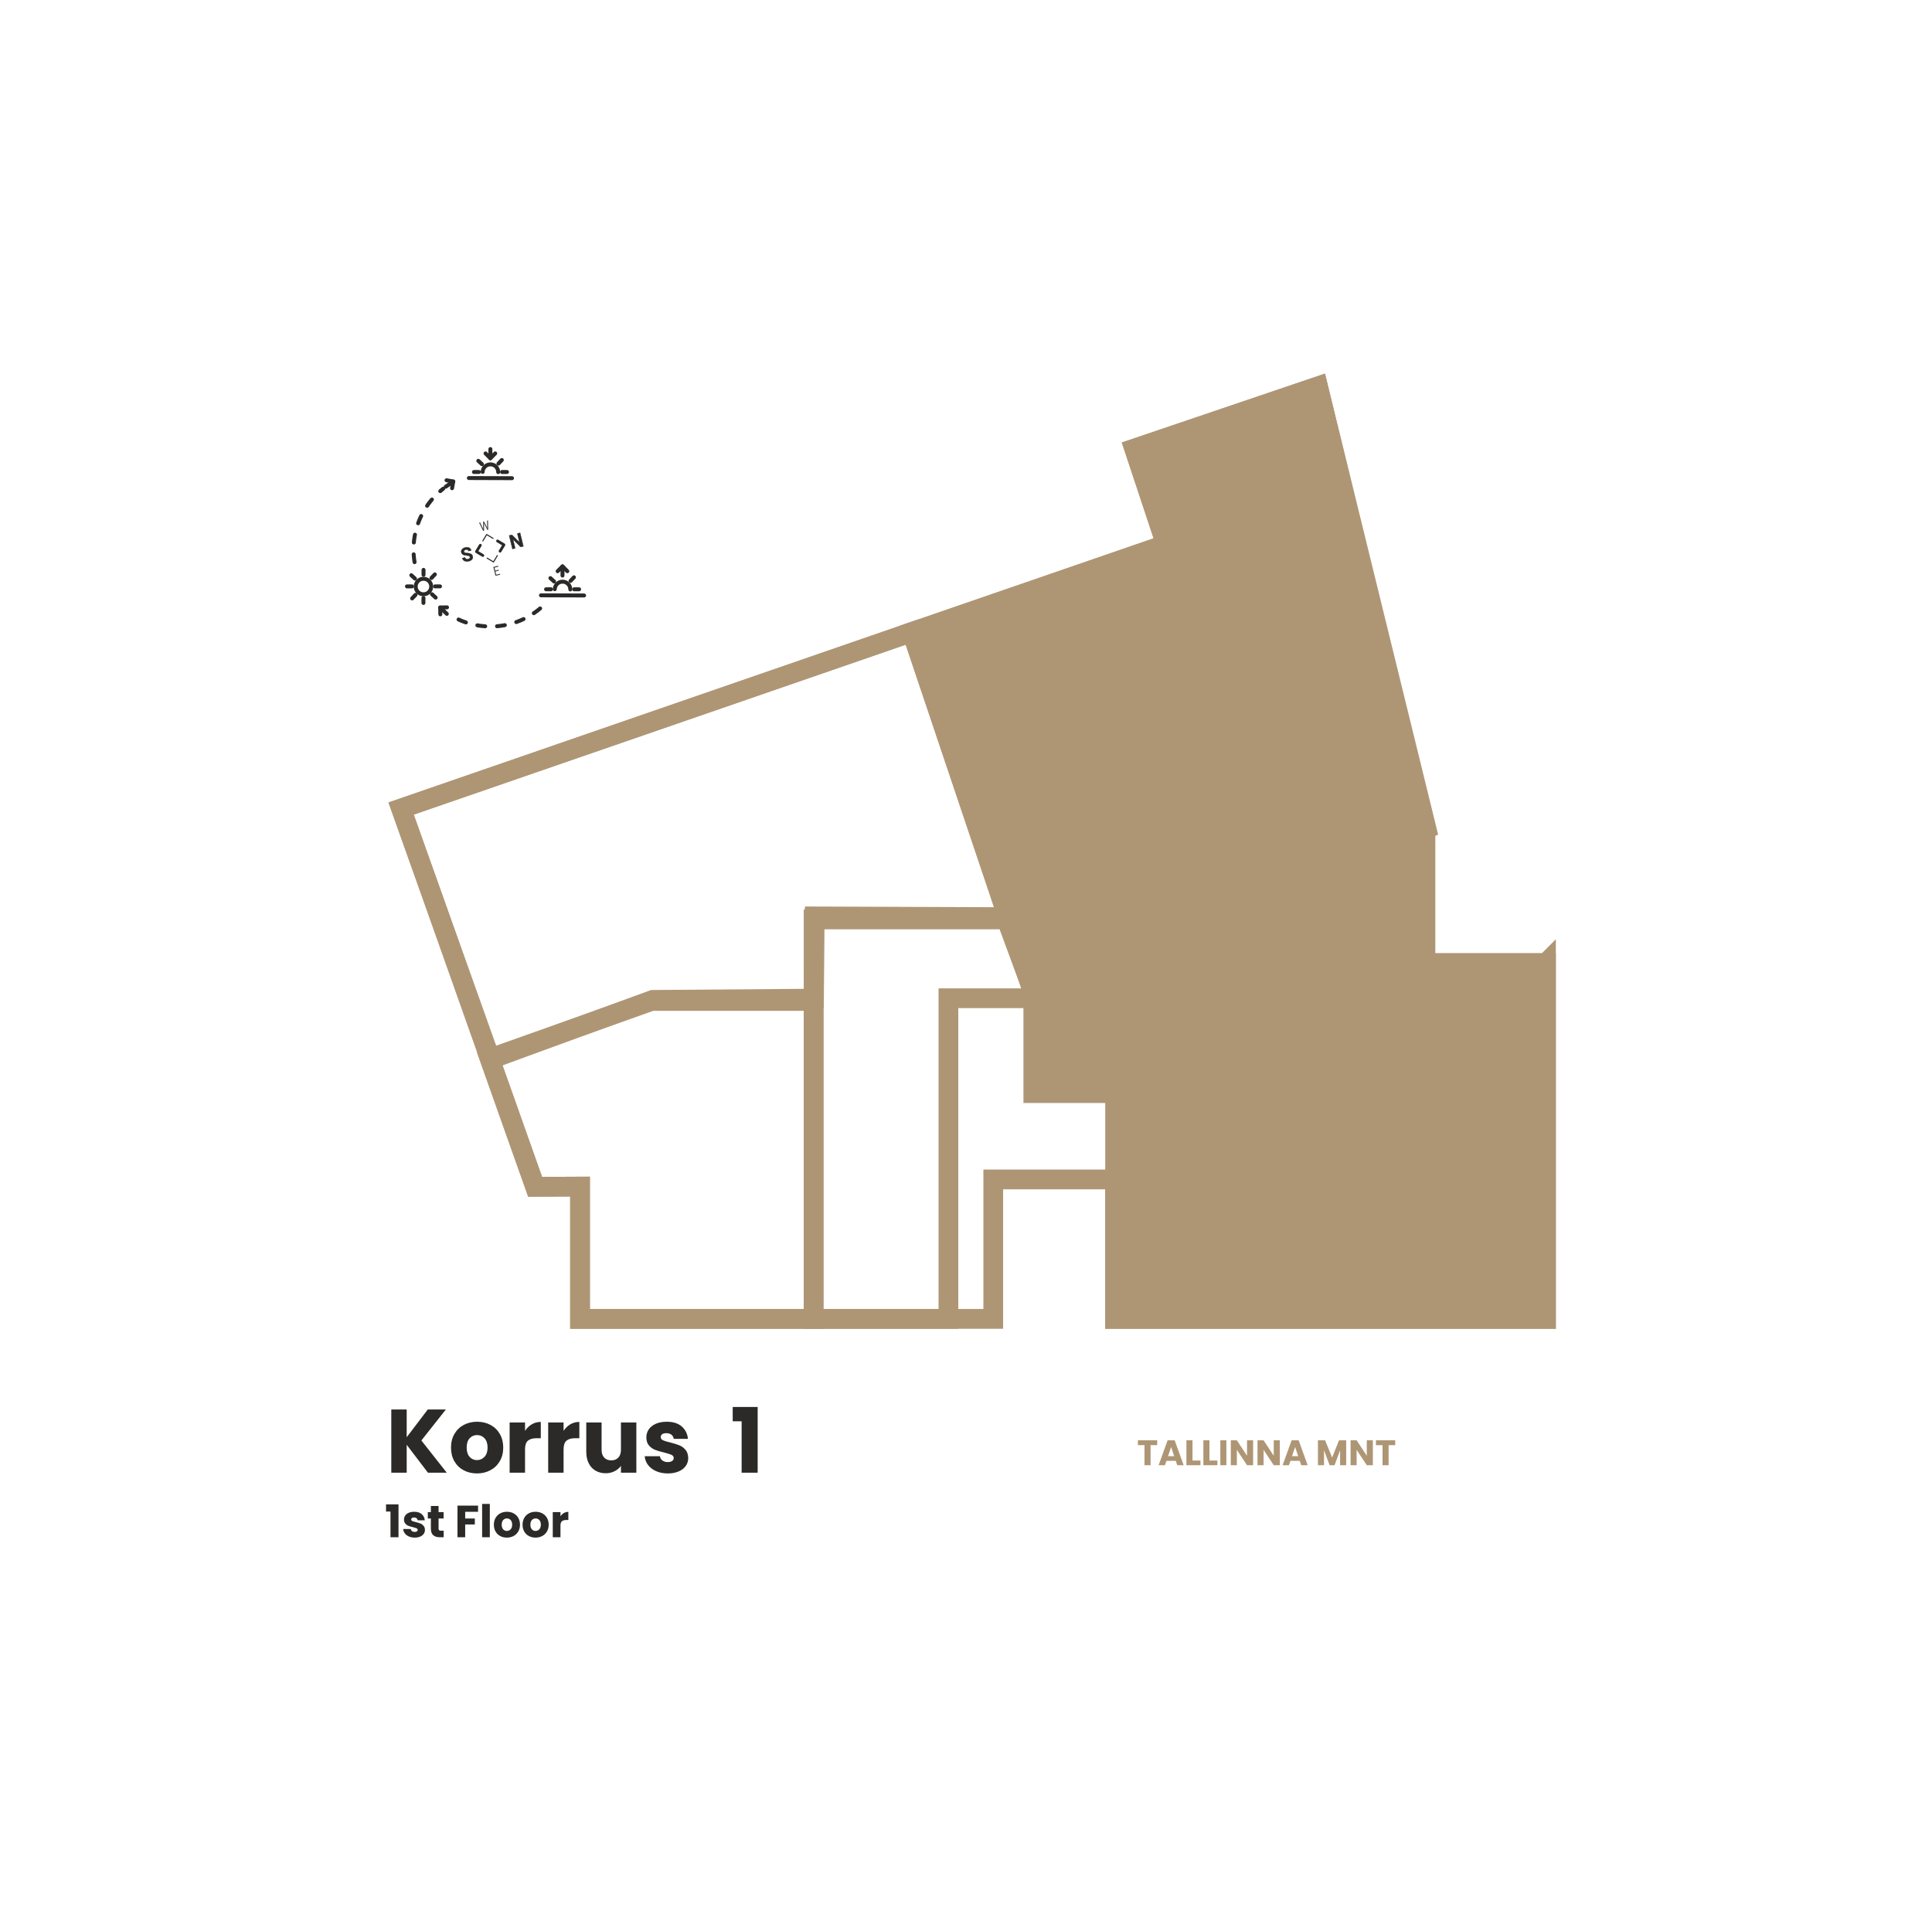 <?xml version="1.0" encoding="UTF-8"?>
<!DOCTYPE svg PUBLIC "-//W3C//DTD SVG 1.1//EN" "http://www.w3.org/Graphics/SVG/1.1/DTD/svg11.dtd">
<!-- Creator: CorelDRAW -->
<svg xmlns="http://www.w3.org/2000/svg" xml:space="preserve" width="345.308mm" height="343.928mm" version="1.1" style="shape-rendering:geometricPrecision; text-rendering:geometricPrecision; image-rendering:optimizeQuality; fill-rule:evenodd; clip-rule:evenodd"
viewBox="0 0 11230.46 11185.56"
 xmlns:xlink="http://www.w3.org/1999/xlink"
 xmlns:xodm="http://www.corel.com/coreldraw/odm/2003">
 <defs>
  <style type="text/css">
   <![CDATA[
    .str0 {stroke:#AE9675;stroke-width:114.73;stroke-miterlimit:22.926}
    .str9 {stroke:#2B2A29;stroke-width:22.95;stroke-linecap:round;stroke-linejoin:round;stroke-miterlimit:22.926}
    .str10 {stroke:#2B2A29;stroke-width:22.95;stroke-linecap:round;stroke-linejoin:round;stroke-miterlimit:22.926;stroke-dasharray:45.896 68.845}
    .str8 {stroke:#2B2A29;stroke-width:1.78;stroke-linecap:round;stroke-linejoin:round;stroke-miterlimit:10}
    .str5 {stroke:#2B2A29;stroke-width:1.78;stroke-linecap:round;stroke-linejoin:round;stroke-miterlimit:10}
    .str7 {stroke:#2B2A29;stroke-width:1.13;stroke-linecap:round;stroke-linejoin:round;stroke-miterlimit:10}
    .str6 {stroke:#2B2A29;stroke-width:1.13;stroke-linecap:round;stroke-linejoin:round;stroke-miterlimit:10}
    .str2 {stroke:#2B2A29;stroke-width:16.14;stroke-linecap:round;stroke-linejoin:round;stroke-miterlimit:22.926}
    .str1 {stroke:#2B2A29;stroke-width:16.14;stroke-linecap:round;stroke-linejoin:round;stroke-miterlimit:22.926}
    .str3 {stroke:#2B2A29;stroke-width:6.25;stroke-linecap:round;stroke-linejoin:round;stroke-miterlimit:22.926}
    .str4 {stroke:#2B2A29;stroke-width:6.25;stroke-linecap:round;stroke-linejoin:round;stroke-miterlimit:22.926}
    .fil0 {fill:none}
    .fil2 {fill:#AE9675}
    .fil1 {fill:#2B2A29;fill-rule:nonzero}
    .fil3 {fill:#AE9675;fill-rule:nonzero}
   ]]>
  </style>
 </defs>
 <g id="Layer_x0020_1">
  <g id="_2810597149104">
   <polygon class="fil0" points="-0,0 11230.46,0 11230.46,11185.56 -0,11185.56 "/>
   <path class="fil1" d="M2487.62 8561.85l-123.55 -162.29 0 162.29 -89.52 0 0 -367.5 89.52 0 0 161.24 122.5 -161.24 105.22 0 -142.39 180.09 147.63 187.41 -109.41 0zm284.79 4.19c-28.62,0 -54.36,-6.11 -77.22,-18.32 -22.86,-12.22 -40.83,-29.66 -53.92,-52.35 -13.09,-22.69 -19.63,-49.21 -19.63,-79.57 0,-30.02 6.63,-56.45 19.89,-79.31 13.26,-22.86 31.41,-40.4 54.44,-52.61 23.03,-12.22 48.86,-18.32 77.48,-18.32 28.62,0 54.44,6.11 77.48,18.32 23.04,12.22 41.18,29.75 54.44,52.61 13.26,22.86 19.89,49.3 19.89,79.31 0,30.02 -6.72,56.45 -20.15,79.31 -13.44,22.86 -31.76,40.4 -54.97,52.61 -23.21,12.22 -49.12,18.32 -77.74,18.32zm0 -77.48c17.1,0 31.67,-6.28 43.71,-18.85 12.04,-12.56 18.06,-30.54 18.06,-53.92 0,-23.38 -5.84,-41.36 -17.54,-53.92 -11.69,-12.56 -26.09,-18.85 -43.19,-18.85 -17.45,0 -31.93,6.2 -43.45,18.58 -11.52,12.39 -17.28,30.45 -17.28,54.18 0,23.38 5.67,41.36 17.01,53.92 11.34,12.56 25.56,18.85 42.67,18.85zm279.55 -170.14c10.47,-16.05 23.56,-28.7 39.26,-37.95 15.71,-9.25 33.15,-13.87 52.35,-13.87l0 94.76 -24.6 0c-22.34,0 -39.09,4.8 -50.26,14.39 -11.17,9.6 -16.75,26.44 -16.75,50.52l0 135.59 -89.52 0 0 -292.11 89.52 0 0 48.69zm224.06 0c10.47,-16.05 23.56,-28.7 39.26,-37.95 15.71,-9.25 33.15,-13.87 52.35,-13.87l0 94.76 -24.6 0c-22.34,0 -39.09,4.8 -50.26,14.39 -11.17,9.6 -16.75,26.44 -16.75,50.52l0 135.59 -89.52 0 0 -292.11 89.52 0 0 48.69zm422.99 -48.69l0 292.11 -89.52 0 0 -39.79c-9.07,12.91 -21.38,23.3 -36.91,31.15 -15.53,7.85 -32.72,11.78 -51.57,11.78 -22.34,0 -42.06,-4.97 -59.16,-14.92 -17.1,-9.95 -30.36,-24.34 -39.79,-43.19 -9.42,-18.85 -14.13,-41.01 -14.13,-66.49l0 -170.66 89 0 0 158.62c0,19.55 5.06,34.72 15.18,45.55 10.12,10.82 23.73,16.23 40.83,16.23 17.45,0 31.24,-5.41 41.36,-16.23 10.12,-10.82 15.18,-26 15.18,-45.55l0 -158.62 89.52 0zm183.23 296.3c-25.48,0 -48.16,-4.36 -68.06,-13.09 -19.89,-8.73 -35.6,-20.68 -47.11,-35.86 -11.52,-15.18 -17.98,-32.2 -19.37,-51.04l88.47 0c1.05,10.12 5.76,18.32 14.13,24.6 8.37,6.28 18.67,9.42 30.89,9.42 11.17,0 19.8,-2.18 25.91,-6.54 6.11,-4.36 9.16,-10.03 9.16,-17.01 0,-8.38 -4.36,-14.57 -13.09,-18.58 -8.73,-4.01 -22.86,-8.47 -42.4,-13.35 -20.94,-4.88 -38.39,-10.03 -52.35,-15.44 -13.96,-5.41 -26,-13.96 -36.12,-25.65 -10.12,-11.69 -15.18,-27.48 -15.18,-47.38 0,-16.75 4.62,-32.02 13.87,-45.81 9.25,-13.79 22.86,-24.69 40.83,-32.72 17.97,-8.03 39.35,-12.04 64.13,-12.04 36.65,0 65.52,9.07 86.64,27.22 21.11,18.15 33.24,42.23 36.38,72.24l-82.72 0c-1.4,-10.12 -5.84,-18.15 -13.35,-24.08 -7.5,-5.93 -17.36,-8.9 -29.58,-8.9 -10.47,0 -18.5,2.01 -24.08,6.02 -5.58,4.01 -8.38,9.51 -8.38,16.49 0,8.38 4.45,14.66 13.35,18.85 8.9,4.19 22.77,8.37 41.62,12.56 21.64,5.58 39.26,11.08 52.87,16.49 13.61,5.41 25.56,14.13 35.86,26.18 10.3,12.04 15.62,28.18 15.97,48.42 0,17.1 -4.8,32.37 -14.39,45.81 -9.6,13.44 -23.38,24 -41.36,31.67 -17.98,7.68 -38.83,11.52 -62.56,11.52zm376.92 -303.11l0 -83.24 145.01 0 0 382.16 -93.18 0 0 -298.92 -51.83 0zm-2015.23 524.65l0 -41.62 72.5 0 0 191.08 -46.59 0 0 -149.46 -25.91 0zm167 151.55c-12.74,0 -24.08,-2.18 -34.03,-6.54 -9.95,-4.36 -17.8,-10.34 -23.56,-17.93 -5.76,-7.59 -8.99,-16.1 -9.69,-25.52l44.24 0c0.52,5.06 2.88,9.16 7.07,12.3 4.19,3.14 9.33,4.71 15.44,4.71 5.58,0 9.9,-1.09 12.96,-3.27 3.05,-2.18 4.58,-5.02 4.58,-8.5 0,-4.19 -2.18,-7.29 -6.54,-9.29 -4.36,-2.01 -11.43,-4.23 -21.2,-6.68 -10.47,-2.44 -19.2,-5.02 -26.17,-7.72 -6.98,-2.71 -13,-6.98 -18.06,-12.83 -5.06,-5.84 -7.59,-13.74 -7.59,-23.69 0,-8.37 2.31,-16.01 6.94,-22.9 4.62,-6.89 11.43,-12.35 20.41,-16.36 8.99,-4.01 19.68,-6.02 32.06,-6.02 18.32,0 32.76,4.54 43.32,13.61 10.56,9.07 16.62,21.11 18.19,36.12l-41.36 0c-0.7,-5.06 -2.92,-9.07 -6.67,-12.04 -3.75,-2.97 -8.68,-4.45 -14.79,-4.45 -5.24,0 -9.25,1 -12.04,3.01 -2.79,2.01 -4.19,4.75 -4.19,8.25 0,4.19 2.22,7.33 6.67,9.42 4.45,2.09 11.39,4.19 20.81,6.28 10.82,2.79 19.63,5.54 26.43,8.25 6.81,2.7 12.78,7.07 17.93,13.09 5.15,6.02 7.81,14.09 7.98,24.21 0,8.55 -2.4,16.18 -7.2,22.9 -4.8,6.72 -11.69,12 -20.68,15.84 -8.99,3.84 -19.41,5.76 -31.28,5.76zm168.04 -40.05l0 37.95 -22.77 0c-16.23,0 -28.88,-3.97 -37.95,-11.91 -9.07,-7.94 -13.61,-20.9 -13.61,-38.87l0 -58.11 -17.8 0 0 -37.17 17.8 0 0 -35.6 44.76 0 0 35.6 29.32 0 0 37.17 -29.32 0 0 58.63c0,4.36 1.05,7.5 3.14,9.42 2.09,1.92 5.58,2.88 10.47,2.88l15.97 0zm199.98 -145.79l0 35.86 -74.86 0 0 38.74 56.01 0 0 34.81 -56.01 0 0 74.34 -44.76 0 0 -183.75 119.62 0zm68.31 -9.95l0 193.69 -44.76 0 0 -193.69 44.76 0zm98.94 195.79c-14.31,0 -27.18,-3.05 -38.61,-9.16 -11.43,-6.11 -20.41,-14.83 -26.96,-26.17 -6.55,-11.34 -9.82,-24.6 -9.82,-39.79 0,-15.01 3.32,-28.23 9.95,-39.66 6.63,-11.43 15.71,-20.2 27.22,-26.3 11.52,-6.11 24.43,-9.16 38.74,-9.16 14.31,0 27.22,3.05 38.74,9.16 11.52,6.1 20.59,14.88 27.22,26.3 6.63,11.43 9.95,24.65 9.95,39.66 0,15.01 -3.36,28.22 -10.08,39.66 -6.72,11.43 -15.88,20.2 -27.49,26.3 -11.6,6.11 -24.56,9.16 -38.87,9.16zm0 -38.74c8.55,0 15.84,-3.14 21.86,-9.43 6.02,-6.28 9.03,-15.27 9.03,-26.96 0,-11.69 -2.92,-20.68 -8.77,-26.96 -5.85,-6.28 -13.04,-9.42 -21.6,-9.42 -8.73,0 -15.97,3.1 -21.73,9.29 -5.76,6.2 -8.64,15.22 -8.64,27.09 0,11.69 2.84,20.68 8.51,26.96 5.67,6.28 12.78,9.43 21.33,9.43zm166.73 38.74c-14.31,0 -27.18,-3.05 -38.61,-9.16 -11.43,-6.11 -20.41,-14.83 -26.96,-26.17 -6.55,-11.34 -9.82,-24.6 -9.82,-39.79 0,-15.01 3.32,-28.23 9.95,-39.66 6.63,-11.43 15.71,-20.2 27.22,-26.3 11.52,-6.11 24.43,-9.16 38.74,-9.16 14.31,0 27.22,3.05 38.74,9.16 11.52,6.1 20.59,14.88 27.22,26.3 6.63,11.43 9.95,24.65 9.95,39.66 0,15.01 -3.36,28.22 -10.08,39.66 -6.72,11.43 -15.88,20.2 -27.49,26.3 -11.6,6.11 -24.56,9.16 -38.87,9.16zm0 -38.74c8.55,0 15.84,-3.14 21.86,-9.43 6.02,-6.28 9.03,-15.27 9.03,-26.96 0,-11.69 -2.92,-20.68 -8.77,-26.96 -5.85,-6.28 -13.04,-9.42 -21.6,-9.42 -8.73,0 -15.97,3.1 -21.73,9.29 -5.76,6.2 -8.64,15.22 -8.64,27.09 0,11.69 2.84,20.68 8.51,26.96 5.67,6.28 12.78,9.43 21.33,9.43zm145.01 -85.07c5.24,-8.03 11.78,-14.35 19.63,-18.98 7.85,-4.62 16.58,-6.93 26.17,-6.93l0 47.38 -12.3 0c-11.17,0 -19.55,2.4 -25.13,7.2 -5.58,4.8 -8.37,13.22 -8.37,25.26l0 67.79 -44.76 0 0 -146.05 44.76 0 0 24.34z"/>
   <path class="fil0 str0" d="M8986.53 5599.19l-701.22 0 0 -777.61 -624.14 -2575.16 -1068 362.19 184.63 556.88 -4446.22 1535.09c262.37,735.71 518.54,1465.18 779.01,2199.1l261.06 -1.27 0 769.15 2402.03 0 0 -810.7 708.17 0 0 810.7 2504.69 0 0 -2068.38z"/>
   <polygon class="fil2 str0" points="8986.53,5599.19 8285.31,5599.19 8285.31,4821.58 8292.37,4818.55 7661.17,2246.42 6593.17,2608.61 6777.8,3165.49 5300.26,3674.37 6006.45,5773.37 6006.45,6355.19 6481.84,6355.19 6481.84,7667.57 8986.53,7667.57 "/>
   <polygon class="fil0 str0" points="2851.43,6158.27 2331.58,4700.59 5300.26,3674.37 5857.91,5331.89 4735.77,5327.67 4731.57,5805.73 3794.86,5812.87 "/>
   <polygon class="fil0 str0" points="4729.37,5345.21 5513.09,5345.21 5850.54,5345.21 6019.09,5803.33 5513.09,5803.33 5513.09,7667.57 4729.37,7667.57 "/>
   <polygon class="fil0 str0" points="4729.37,5819.33 3787.25,5819.33 2845.82,6153.66 3110.59,6899.69 3371.64,6898.41 3371.64,7667.57 4729.37,7667.57 "/>
   <path class="fil3" d="M6726.53 8373.4l0 28.29 -38.41 0 0 116.68 -35.31 0 0 -116.68 -38.41 0 0 -28.29 112.14 0zm108.01 119.37l-54.11 0 -8.67 25.61 -36.97 0 52.46 -144.97 40.89 0 52.45 144.97 -37.38 0 -8.67 -25.61zm-9.09 -27.26l-17.97 -53.07 -17.76 53.07 35.73 0zm106.36 25.61l46.26 0 0 27.26 -81.57 0 0 -144.97 35.31 0 0 117.71zm98.51 0l46.26 0 0 27.26 -81.57 0 0 -144.97 35.31 0 0 117.71zm98.51 -117.71l0 144.97 -35.31 0 0 -144.97 35.31 0zm155.3 144.97l-35.31 0 -59.06 -89.42 0 89.42 -35.31 0 0 -144.97 35.31 0 59.06 89.83 0 -89.83 35.31 0 0 144.97zm155.3 0l-35.31 0 -59.06 -89.42 0 89.42 -35.31 0 0 -144.97 35.31 0 59.06 89.83 0 -89.83 35.31 0 0 144.97zm115.86 -25.61l-54.11 0 -8.67 25.61 -36.97 0 52.46 -144.97 40.89 0 52.45 144.97 -37.38 0 -8.67 -25.61zm-9.09 -27.26l-17.97 -53.07 -17.76 53.07 35.73 0zm279.01 -92.11l0 144.97 -35.32 0 0 -86.94 -32.42 86.94 -28.5 0 -32.63 -87.15 0 87.15 -35.31 0 0 -144.97 41.72 0 40.68 100.37 40.27 -100.37 41.51 0zm155.09 144.97l-35.31 0 -59.06 -89.42 0 89.42 -35.31 0 0 -144.97 35.31 0 59.06 89.83 0 -89.83 35.31 0 0 144.97zm129.9 -144.97l0 28.29 -38.41 0 0 116.68 -35.31 0 0 -116.68 -38.41 0 0 -28.29 112.14 0z"/>
   <g>
    <g>
     <polyline class="fil0 str1" points="2892.19,3144.94 2929.26,3167.33 2906.87,3204.4 "/>
     <polyline class="fil0 str2" points="2806.73,3229.41 2769.66,3207.03 2792.05,3169.95 "/>
     <polyline class="fil0 str3" points="2806.55,3144.64 2828.94,3107.57 2866.01,3129.95 "/>
     <polyline class="fil0 str4" points="2891.02,3230.09 2868.63,3267.17 2831.56,3244.78 "/>
     <polygon class="fil1 str5" points="3042.29,3175.93 3026.19,3179.87 2982.31,3136.1 2994.87,3187.51 2978.76,3191.44 2959.69,3113.3 2975.79,3109.37 3019.74,3153.24 3007.16,3101.71 3023.21,3097.79 "/>
     <polygon class="fil1 str6" points="2898.21,3317.05 2878.83,3321.78 2883.8,3342.16 2906.1,3336.72 2906.98,3340.3 2880.77,3346.7 2868.57,3296.74 2894.61,3290.38 2895.52,3294.1 2873.39,3299.51 2877.95,3318.2 2897.34,3313.47 "/>
     <polygon class="fil1 str7" points="2806.44,3072.34 2809.45,3079.46 2809.23,3072.01 2809.23,3033.11 2812.72,3032.26 2830.5,3066.82 2833.72,3073.59 2833.2,3065.8 2831.7,3027.62 2835.67,3026.65 2837.24,3079.21 2833.54,3080.12 2814.66,3043.45 2812.53,3039.07 2812.7,3043.93 2812.64,3085.22 2808.89,3086.13 2786.1,3038.76 2790.11,3037.78 "/>
     <path class="fil1 str8" d="M2731.7 3238.26c-0.74,-3.04 -2.39,-5.12 -4.94,-6.23 -2.54,-1.09 -6.82,-1.87 -12.85,-2.31 -6.03,-0.43 -10.88,-1.15 -14.56,-2.09 -10.03,-2.63 -16.05,-8.02 -18.03,-16.15 -1.03,-4.21 -0.76,-8.28 0.82,-12.17 1.55,-3.89 4.35,-7.31 8.34,-10.27 4,-2.93 8.77,-5.09 14.32,-6.45 5.58,-1.36 10.79,-1.57 15.65,-0.6 4.87,0.94 8.96,2.98 12.27,6.07 3.3,3.11 5.53,6.99 6.68,11.68l-16.08 3.93c-0.87,-3.57 -2.68,-6.06 -5.42,-7.5 -2.74,-1.43 -6.15,-1.65 -10.23,-0.65 -3.92,0.96 -6.77,2.53 -8.56,4.73 -1.78,2.2 -2.32,4.66 -1.66,7.39 0.62,2.53 2.42,4.35 5.39,5.46 2.98,1.08 7.13,1.77 12.48,2.06 9.83,0.53 17.33,2.31 22.53,5.37 5.17,3.07 8.5,7.63 9.98,13.71 1.65,6.76 0.4,12.69 -3.79,17.79 -4.17,5.1 -10.59,8.7 -19.23,10.81 -6.03,1.47 -11.75,1.7 -17.23,0.72 -5.46,-1 -9.98,-3.1 -13.51,-6.29 -3.52,-3.2 -5.9,-7.33 -7.13,-12.37l16.15 -3.95c2.1,8.61 8.3,11.66 18.61,9.14 3.81,-0.93 6.62,-2.43 8.39,-4.51 1.77,-2.08 2.31,-4.52 1.63,-7.31z"/>
    </g>
    <g>
     <path class="fil0 str9" d="M3224.82 3425.32c0.77,-24.39 20.77,-43.77 45.17,-43.77 24.96,0 45.19,20.23 45.19,45.19"/>
     <line class="fil0 str9" x1="3144.63" y1="3461.02" x2="3395.37" y2= "3461.89" />
     <line class="fil0 str9" x1="3174.18" y1="3425.96" x2="3202.99" y2= "3425.96" />
     <line class="fil0 str9" x1="3199.47" y1="3361.03" x2="3220.69" y2= "3380.51" />
     <line class="fil0 str9" x1="3269.66" y1="3292.68" x2="3269.69" y2= "3346.07" />
     <line class="fil0 str9" x1="3336.22" y1="3356.25" x2="3316.42" y2= "3377.16" />
     <line class="fil0 str9" x1="3366.21" y1="3425.89" x2="3337.41" y2= "3425.91" />
     <polyline class="fil0 str9" points="3297.78,3320.78 3269.67,3292.68 3241.57,3320.78 "/>
    </g>
    <g>
     <path class="fil0 str9" d="M2805.67 2743.4c0.77,-24.39 20.77,-43.77 45.17,-43.77 24.96,0 45.19,20.23 45.19,45.19"/>
     <line class="fil0 str9" x1="2725.47" y1="2779.1" x2="2976.22" y2= "2779.97" />
     <line class="fil0 str9" x1="2755.03" y1="2744.04" x2="2783.83" y2= "2744.04" />
     <line class="fil0 str9" x1="2780.31" y1="2679.11" x2="2801.53" y2= "2698.59" />
     <line class="fil0 str9" x1="2850.5" y1="2664.15" x2="2850.54" y2= "2610.76" />
     <line class="fil0 str9" x1="2917.07" y1="2674.33" x2="2897.26" y2= "2695.24" />
     <line class="fil0 str9" x1="2947.06" y1="2743.97" x2="2918.26" y2= "2743.99" />
     <polyline class="fil0 str9" points="2878.63,2636.04 2850.52,2664.15 2822.42,2636.04 "/>
    </g>
    <path class="fil0 str10" d="M3139.73 3537.26c-80.7,67.82 -182.74,105.01 -288.16,105.01 -76.18,0 -151.1,-19.43 -217.67,-56.46"/>
    <g>
     <line class="fil0 str9" x1="2634.86" y1="2799.17" x2="2590.95" y2= "2829.55" />
     <polyline class="fil0 str9" points="2627.72,2838.29 2634.87,2799.19 2595.77,2792.04 "/>
    </g>
    <g>
     <line class="fil0 str9" x1="2558.7" y1="3531.89" x2="2597.29" y2= "3568.79" />
     <polyline class="fil0 str9" points="2598.45,3531.01 2558.71,3531.87 2559.57,3571.61 "/>
    </g>
    <g>
     <g>
      <path class="fil0 str9" d="M2506.67 3409.85c0,24.96 -20.23,45.19 -45.19,45.19 -24.96,0 -45.19,-20.23 -45.19,-45.19 0,-24.96 20.23,-45.19 45.19,-45.19 24.96,0 45.19,20.24 45.19,45.19z"/>
      <line class="fil0 str9" x1="2365.67" y1="3409.06" x2="2394.47" y2= "3409.06" />
      <line class="fil0 str9" x1="2390.95" y1="3344.13" x2="2412.17" y2= "3363.61" />
      <line class="fil0 str9" x1="2461.95" y1="3313.05" x2="2461.87" y2= "3341.85" />
      <line class="fil0 str9" x1="2527.71" y1="3339.35" x2="2507.9" y2= "3360.26" />
      <line class="fil0 str9" x1="2557.7" y1="3408.99" x2="2528.89" y2= "3409.01" />
     </g>
     <g>
      <line class="fil0 str9" x1="2532.41" y1="3474.24" x2="2511.19" y2= "3454.76" />
      <line class="fil0 str9" x1="2461.41" y1="3505.32" x2="2461.49" y2= "3476.52" />
      <line class="fil0 str9" x1="2395.66" y1="3479.02" x2="2415.46" y2= "3458.11" />
     </g>
    </g>
    <path class="fil0 str10" d="M2409.82 3268.22c-4.08,-24.4 -6.13,-49.09 -6.13,-73.83 0,-138.08 63.69,-268.44 172.62,-353.3"/>
   </g>
  </g>
 </g>
</svg>
